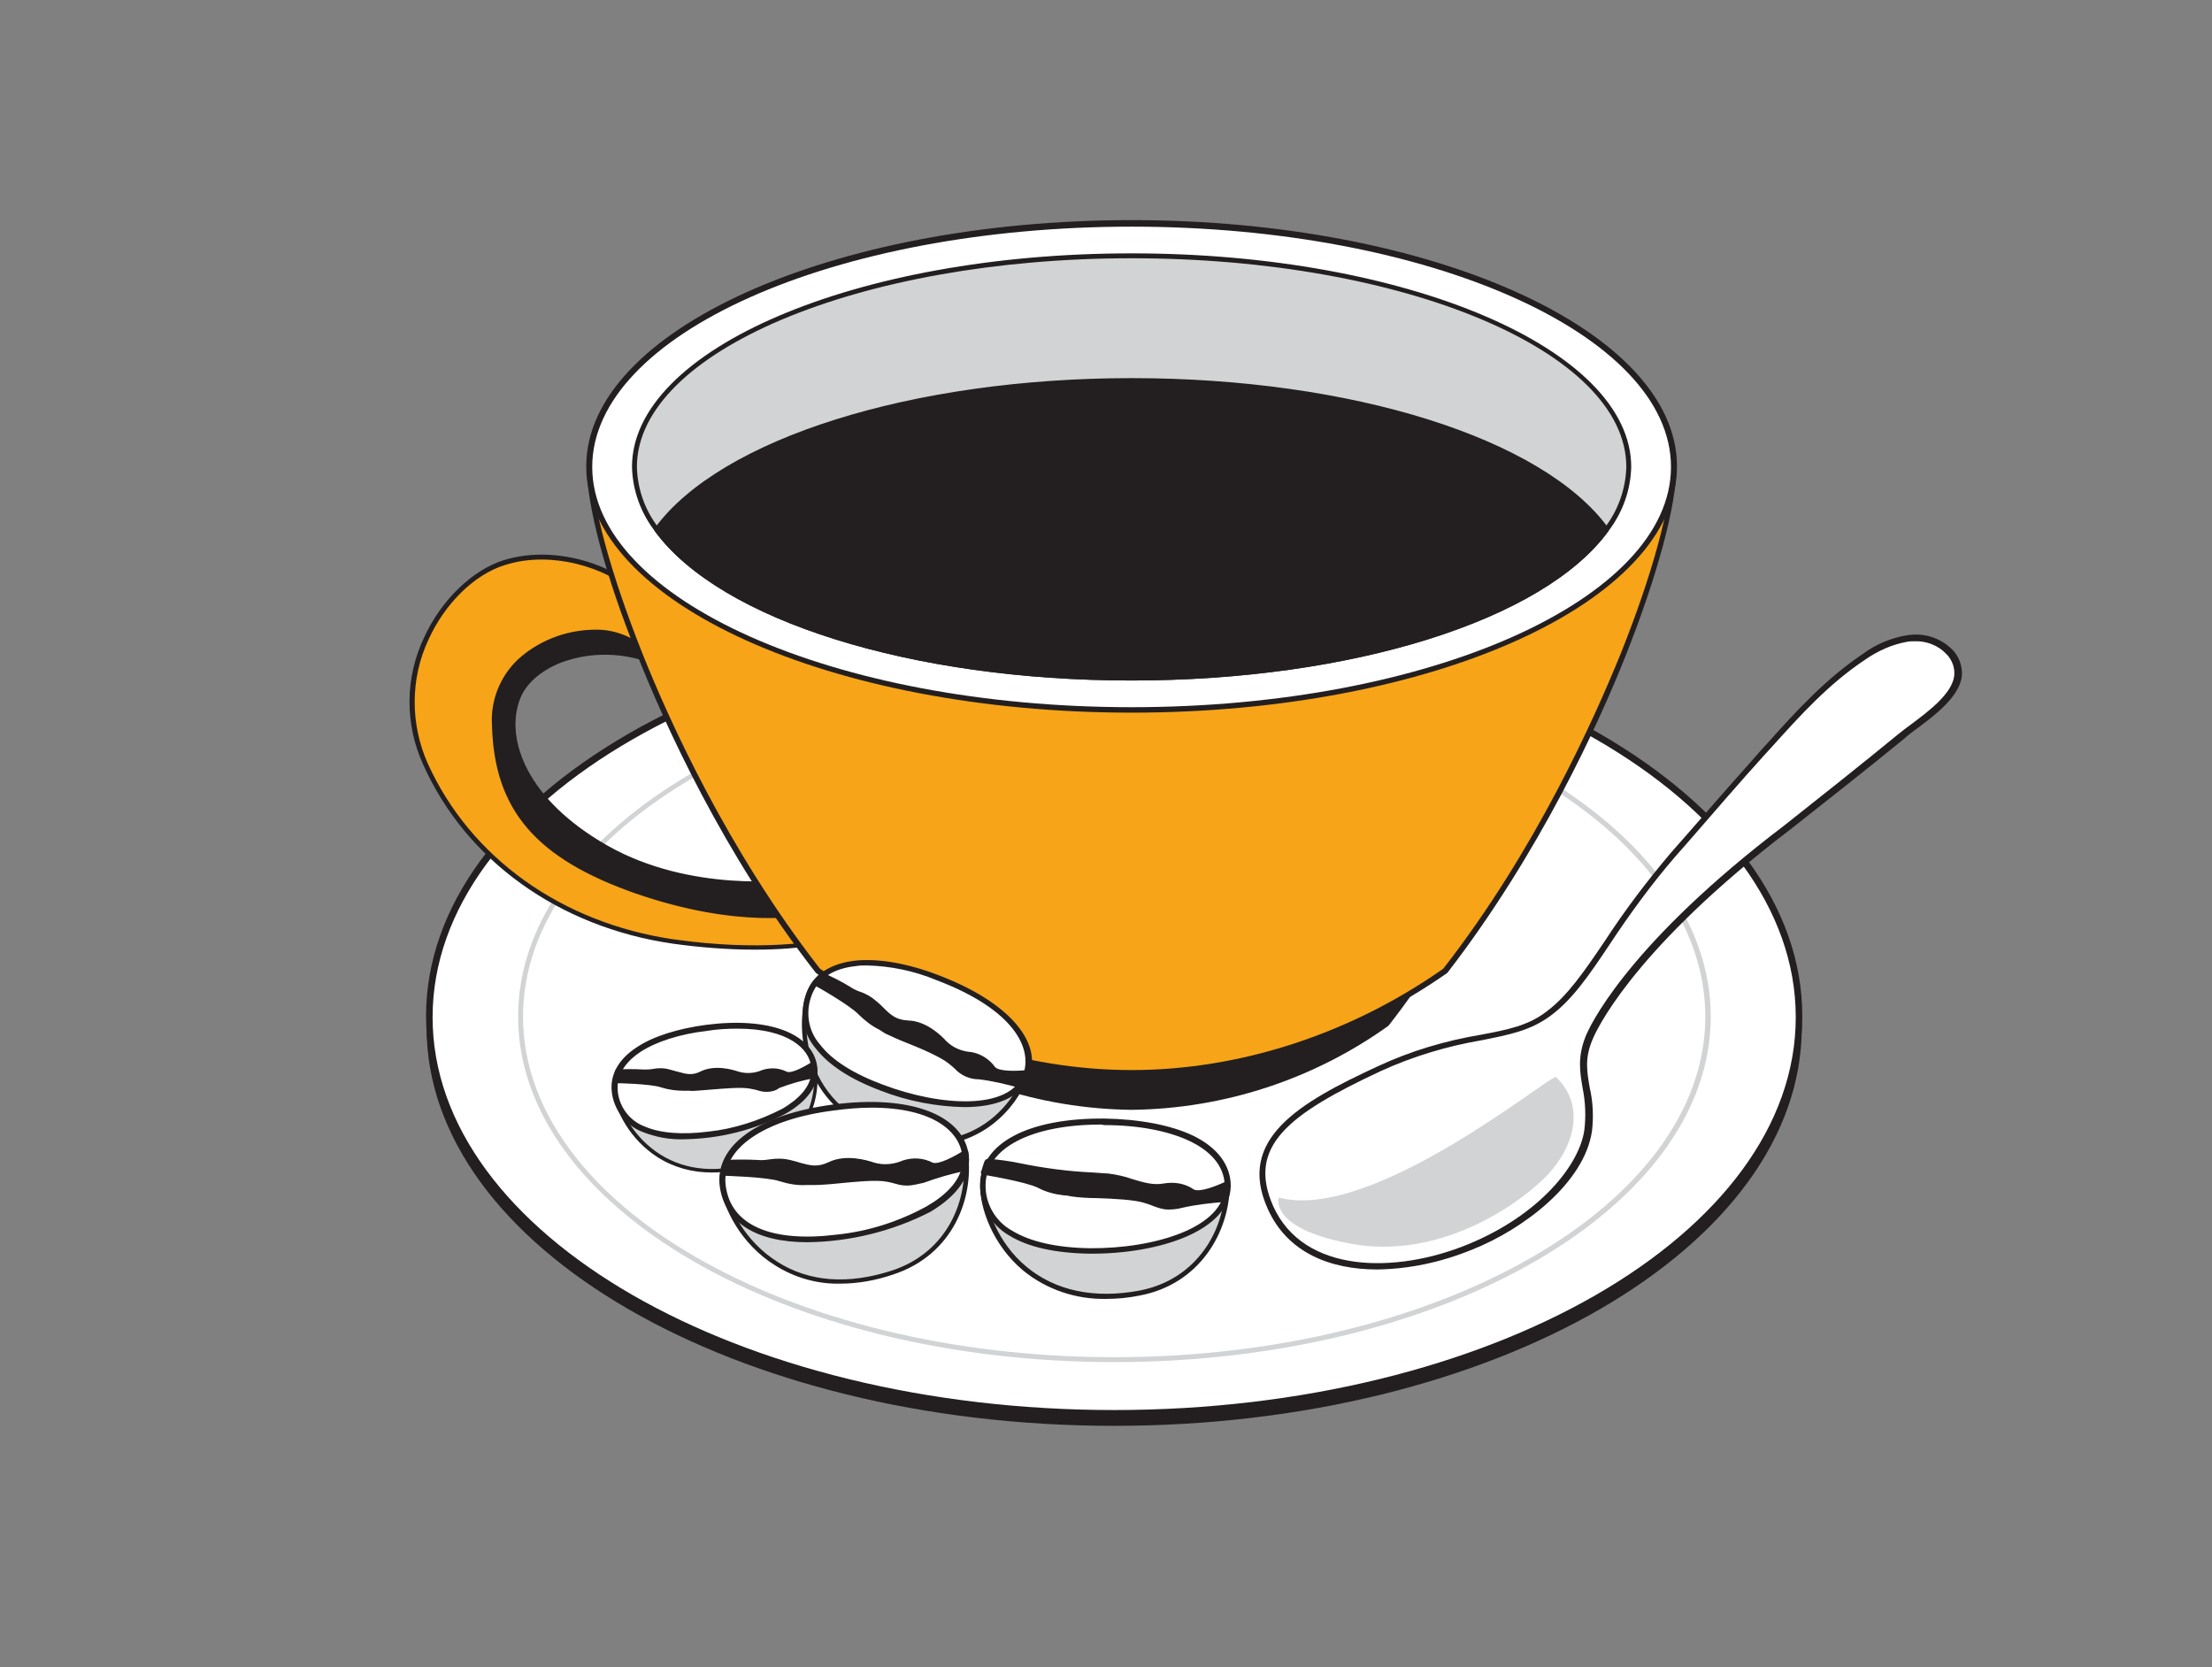 <?xml version="1.0" encoding="UTF-8"?> <!-- Generator: Adobe Illustrator 25.0.0, SVG Export Plug-In . SVG Version: 6.00 Build 0) --> <svg xmlns="http://www.w3.org/2000/svg" xmlns:xlink="http://www.w3.org/1999/xlink" id="Слой_1" x="0px" y="0px" viewBox="0 0 406 306" style="enable-background:new 0 0 406 306;" xml:space="preserve"><rect x="0" y="0" width="406" height="306" fill="#808080" stroke="none"/> <style type="text/css"> .st0{fill:#231F20;} .st1{fill:#FFFFFF;} .st2{fill:#D1D3D4;} .st3{fill:#F7A418;} </style> <ellipse class="st0" cx="204.5" cy="188.6" rx="125.7" ry="72.6"></ellipse> <path class="st0" d="M204.5,261.7c-69.6,0-126.2-32.8-126.2-73.1s56.6-73.1,126.2-73.1s126.2,32.8,126.2,73.1 S274.1,261.7,204.5,261.7z M204.5,116.5c-69,0-125.3,32.4-125.3,72.1s56.2,72.1,125.3,72.1s125.3-32.4,125.3-72.1 S273.6,116.5,204.5,116.5L204.5,116.5z"></path> <ellipse class="st1" cx="204.5" cy="186.6" rx="125.7" ry="72.6"></ellipse> <path class="st0" d="M204.5,259.7c-69.6,0-126.3-32.8-126.3-73.2s56.6-73.2,126.3-73.2s126.3,32.8,126.3,73.2 S274.2,259.7,204.5,259.7z M204.5,114.6c-69,0-125.1,32.3-125.1,72.1s56.1,72.1,125.1,72.1s125.1-32.3,125.1-72.1 S273.5,114.5,204.5,114.6L204.5,114.6z"></path> <path class="st2" d="M204.5,250c-60.4,0-109.4-28.4-109.4-63.4s49.1-63.4,109.4-63.4S314,151.6,314,186.6S264.9,250,204.5,250z M204.5,124.1c-59.9,0-108.5,28-108.5,62.5s48.7,62.5,108.5,62.5s108.5-28.1,108.5-62.5S264.4,124.1,204.5,124.1L204.5,124.1z"></path> <path class="st0" d="M145.2,162.1c0,0-18.4,2.5-34.1-6.3c-15.7-8.9-18.9-20.4-16.4-27.4c2.5-7,15.3-11.9,27.4-5.8 c12.1,6.1,1.2-12.3-13.6-11.4c-14.8,0.9-30.2,6.6-29.4,16s7.1,25.2,19.2,32.9s29.8,13.3,39.5,12.1s16.2,0,14-4.8 c-1.5-3-4-5.3-7.1-6.6"></path> <path class="st0" d="M135.2,172.8c-9.9,0-25.7-5.2-37-12.3c-13-8.3-18.9-24.8-19.5-33.3c-0.1-2.6,0.8-5.1,2.5-6.9 c4.5-5.2,15.2-8.9,27.4-9.6c9.4-0.5,17.3,6.4,19,10.4c0.7,1.6,0.3,2.3-0.1,2.7c-0.9,0.8-2.7,0.5-5.4-0.9c-5.9-3.1-12.9-3.6-19.1-1.3 c-3.8,1.5-6.6,4-7.6,6.8c-2.7,7.3,1.3,18.4,16.1,26.8c15.3,8.7,33.6,6.3,33.8,6.2c0.3,0,0.5,0.2,0.6,0.4c0,0.3-0.2,0.5-0.4,0.6 c-0.2,0-18.7,2.5-34.4-6.4c-15.4-8.7-19.4-20.3-16.6-28c1.1-3,4.1-5.8,8.1-7.4c6.5-2.4,13.8-2,19.9,1.3c2.6,1.3,3.9,1.4,4.3,1 c0.4-0.4,0.2-0.9-0.1-1.6c-1.6-3.7-9.1-10.4-18-9.9c-11.9,0.7-22.3,4.3-26.7,9.3c-1.6,1.7-2.4,3.9-2.3,6.2c0.6,8.9,7,24.9,19,32.5 c12.3,7.8,29.9,13.2,39.2,12c2.4-0.3,4.6-0.4,6.6-0.6c3.7-0.3,6.6-0.4,7.2-1.5c0.3-0.4,0.2-1.1-0.2-2c-1.5-2.9-3.9-5.1-6.9-6.4 c-0.2-0.1-0.4-0.4-0.3-0.6c0.1-0.3,0.4-0.4,0.6-0.3c0,0,0,0,0,0c3.2,1.3,5.8,3.8,7.4,6.9c0.5,0.9,0.6,1.9,0.2,2.9 c-0.9,1.5-3.7,1.7-8,2c-1.9,0.1-4.1,0.3-6.5,0.6C137,172.8,136.1,172.9,135.2,172.8z"></path> <path class="st3" d="M132.8,136.9c0,0-5.6-15-11.2-23.5s-18.4-13.5-29-10.2s-22.1,19.9-14.4,36.9s24.2,29.4,45.5,32.5 c19,2.7,29.4-0.3,29.4-0.3l-3-5.3c0,0-12.3,3.6-33-3.6c-20.1-7-25.7-16.9-26.1-30.4c-0.3-13.6,13.3-17.6,19.7-17 c10.4,0.8,16.4,13.6,20.1,21.1L132.8,136.9z"></path> <path class="st0" d="M138.6,174.3c-5,0-10.1-0.4-15.1-1.1c-20.8-3-37.9-15.2-45.8-32.8c-3.4-7.4-3.4-15.9,0.1-23.3 c3.1-6.9,8.9-12.5,14.7-14.3c10.4-3.2,23.6,1.5,29.4,10.4c5.6,8.5,11.2,23.4,11.3,23.6c0.1,0.1,0.1,0.3,0,0.4 c-0.1,0.1-0.2,0.2-0.3,0.2l-2,0.2c-0.2,0-0.4-0.1-0.4-0.3l-0.4-0.9c-3.8-7.6-9.6-19.2-19.3-20c-3.4-0.3-10.2,0.9-14.7,5.2 c-3.1,3-4.8,7.1-4.5,11.4c0.3,11.1,3.6,22.3,25.8,30.1c20.3,7.1,32.6,3.6,32.8,3.6c0.2-0.1,0.4,0,0.5,0.2l3,5.3 c0.1,0.1,0.1,0.3,0,0.4c0,0.1-0.2,0.2-0.3,0.3C153.1,172.8,148,174.3,138.6,174.3z M99.4,102.7c-2.3,0-4.5,0.3-6.7,1 c-5.6,1.7-11.1,7.1-14.1,13.8c-3.3,7.1-3.3,15.4-0.1,22.6c7.8,17.3,24.6,29.3,45.1,32.3c16.2,2.3,26.3,0.4,28.7-0.2l-2.6-4.5 c-2.2,0.5-14.2,2.8-33-3.7c-18.3-6.4-26-15.3-26.4-30.9c-0.3-4.5,1.5-9,4.8-12.1c4.2-3.8,9.8-5.7,15.4-5.4 c10.2,0.8,16.1,12.7,20,20.5l0.3,0.6l1.1-0.1c-1.1-2.8-6.1-15.4-11-22.9C116.7,106.9,107.8,102.7,99.4,102.7L99.4,102.7z"></path> <path class="st0" d="M288.8,112.6c0,5.5-2.7,15.9-7.6,28c-6,15-15.2,32.6-26.6,47.3c-27.9,20.4-65.8,20.4-93.8,0 c-11.4-14.7-20.6-32.3-26.6-47.3c-4.9-12.2-7.6-22.6-7.6-28c0-20.1,36.3-36.3,81.1-36.3S288.8,92.5,288.8,112.6z"></path> <path class="st0" d="M207.7,203.7c-16.9-0.2-33.4-5.6-47.1-15.4l-0.1-0.1c-13.8-17.8-22.7-37.3-26.7-47.4 c-4.8-11.9-7.6-22.5-7.6-28.2c0-20.3,36.5-36.8,81.5-36.8s81.5,16.5,81.5,36.8c0,5.7-2.9,16.2-7.6,28.2 c-4.1,10.1-12.8,29.6-26.7,47.4l-0.1,0.1C241.1,198.1,224.7,203.5,207.7,203.7z M161.2,187.6c27.8,20.2,65.4,20.2,93.1,0 c13.7-17.7,22.5-37.1,26.5-47.1c4.7-11.8,7.6-22.3,7.6-27.9c0-19.8-36.2-35.9-80.6-35.9s-80.6,16.1-80.6,35.9c0,5.6,2.8,16,7.6,27.9 C138.7,150.5,147.4,170,161.2,187.6z M254.6,188L254.6,188z"></path> <path class="st3" d="M307.3,85.7c0,6.7-3.3,19.5-9.3,34.4c-7.3,18.4-18.7,40.1-32.7,58.1c-15.7,11-35.7,18.7-57.6,18.7 s-41.9-7.7-57.6-18.7c-14-18-25.4-39.7-32.7-58.1c-6-14.9-9.3-27.7-9.3-34.4c0-24.6,44.6-44.7,99.5-44.7S307.3,61,307.3,85.7z"></path> <path class="st0" d="M207.7,197.4c-20,0-40.5-6.7-57.9-18.8c0,0-0.1-0.1-0.1-0.1c-17-21.8-27.8-45.8-32.7-58.2 c-5.9-14.6-9.3-27.6-9.3-34.6c0-24.8,44.9-45.1,100-45.1s100,20.2,100,45.1c0,7-3.5,20-9.3,34.6c-4.9,12.4-15.8,36.3-32.7,58.2 c0,0-0.1,0.1-0.1,0.1C248.3,190.7,227.8,197.4,207.7,197.4z M150.5,177.8c17.1,12,37.4,18.6,57.2,18.6s40.1-6.6,57.2-18.6 c16.9-21.7,27.6-45.6,32.6-57.9c5.8-14.5,9.3-27.4,9.3-34.3c0-24.4-44.4-44.2-99.1-44.2s-99.1,19.8-99.1,44.2 c0,6.9,3.5,19.7,9.3,34.3C122.8,132.2,133.6,156.1,150.5,177.8z M265.3,178.2L265.3,178.2z"></path> <ellipse class="st1" cx="207.7" cy="85.7" rx="99.5" ry="44.6"></ellipse> <path class="st0" d="M207.7,130.8c-55.2,0-100.1-20.3-100.1-45.2s44.9-45.2,100.1-45.2s100.1,20.3,100.1,45.2 S262.9,130.8,207.7,130.8z M207.7,41.6c-54.6,0-99,19.8-99,44.1s44.4,44.1,99,44.1s99-19.8,99-44.1S262.3,41.6,207.7,41.6 L207.7,41.6z"></path> <path class="st2" d="M299,85.7c-0.1,4.2-1.5,8.2-4.1,11.5c-11.5,15.8-46.2,27.3-87.1,27.3s-75.6-11.5-87.2-27.2 c-2.6-3.3-4-7.3-4.1-11.5c0-21.4,40.8-38.8,91.2-38.8S299,64.3,299,85.7z"></path> <path class="st0" d="M207.7,124.9c-40.4,0-75.5-11-87.5-27.4c-2.6-3.4-4.1-7.5-4.2-11.8c0-21.6,41.1-39.2,91.7-39.2 s91.7,17.6,91.7,39.2c-0.1,4.3-1.6,8.4-4.2,11.8C283.3,113.8,248.1,124.9,207.7,124.9z M207.7,47.4c-50,0-90.8,17.2-90.8,38.3 c0.1,4.1,1.5,8,4,11.2c11.8,16.2,46.7,27.1,86.8,27.1s74.9-10.9,86.8-27.1c2.5-3.2,3.9-7.2,4-11.2C298.5,64.5,257.8,47.4,207.7,47.4 z"></path> <path class="st0" d="M294.9,97.2c-11.5,15.8-46.2,27.3-87.1,27.3s-75.6-11.5-87.1-27.3c11.5-15.8,46.2-27.3,87.1-27.3 S283.3,81.4,294.9,97.2z"></path> <path class="st0" d="M207.7,124.9c-40.4,0-75.5-11-87.5-27.4c-0.1-0.2-0.1-0.4,0-0.6c12-16.4,47.2-27.5,87.5-27.5s75.5,11,87.5,27.5 c0.1,0.2,0.1,0.4,0,0.6C283.3,113.9,248.1,124.9,207.7,124.9z M121.2,97.2c12,16,46.7,26.8,86.5,26.8s74.5-10.8,86.5-26.8 c-12-16-46.7-26.8-86.5-26.8S133.2,81.1,121.2,97.2z"></path> <path class="st1" d="M357.7,119.6c-2.1-2-5-2.9-7.8-2.4c-2.9,0.5-5.6,1.7-8,3.4c-7.2,4.7-12.6,11-18.3,17.3s-11.2,12.6-16.7,19 c-11.6,13.3-15.6,23.9-22.9,29.2s-15.5,2.8-31,10c-15.5,7.2-25.3,13.5-19.9,25.5c6,13.3,23.7,12.4,36.4,7.3 c13-5.2,20.7-14.3,21.8-21.4c1.1-7.1-2.5-10.4,0.2-17c1-2.4,7.9-16.4,33.7-36.6l2.6-2c7.1-5.6,14.2-11.2,21.2-16.9 c4-3.3,14.1-9.1,8.9-15.2L357.7,119.6z"></path> <path class="st0" d="M252.8,233c-8.7,0-16.5-3.1-20.1-11.1c-5.8-12.8,5.7-19.5,20.2-26.2c6-2.8,12.4-4.7,19-5.8 c4.7-0.9,8.5-1.6,11.9-4.2c3.9-2.9,6.9-7.3,10.7-12.9c3.7-5.7,7.8-11.1,12.2-16.3l2.2-2.5c4.7-5.4,9.6-11,14.5-16.5l1.1-1.2 c5.2-5.8,10.6-11.7,17.3-16.2c2.4-1.8,5.2-3,8.2-3.5c3-0.5,6.1,0.4,8.3,2.6l0,0l0.2,0.2c1.1,1.2,1.7,2.9,1.6,4.6 c-0.4,3.9-5.1,7.4-8.5,9.9c-0.8,0.6-1.5,1.1-2,1.6c-7.2,5.9-14.5,11.6-21.2,16.9l-2.6,2c-26.6,20.9-32.9,34.9-33.5,36.4 c-1.5,3.5-1,6-0.5,8.9c0.6,2.6,0.7,5.3,0.4,7.9c-1.4,9.5-12.5,18-22.1,21.8C264.4,231.7,258.7,232.9,252.8,233z M351.4,117.7 c-0.5,0-0.9,0-1.4,0.1c-2.8,0.5-5.4,1.7-7.7,3.3c-6.6,4.4-11.7,10-17.1,16l-1.1,1.2c-4.9,5.4-9.7,11-14.4,16.4l-2.2,2.5 c-4.4,5.1-8.4,10.6-12.1,16.2c-3.8,5.7-6.9,10.2-10.9,13.1c-3.7,2.7-7.5,3.4-12.4,4.4c-6.5,1.1-12.8,3-18.7,5.7 c-16.9,7.9-24.6,13.8-19.7,24.8c5.6,12.4,22.5,12.4,35.7,7s20.5-14.6,21.4-21c0.3-2.5,0.2-5.1-0.3-7.6c-0.5-2.9-1-5.7,0.5-9.5 c0.6-1.6,7-15.8,33.9-36.8l2.6-2c6.7-5.3,13.9-11,21.1-16.9c0.6-0.5,1.3-1,2.1-1.6c3.2-2.4,7.7-5.7,8-9.1c0.1-1.4-0.4-2.7-1.3-3.7 l-0.2-0.2l0,0C355.8,118.5,353.6,117.6,351.4,117.7z"></path> <path class="st2" d="M285.6,197.7c-0.8-0.7-33.7,26.7-50.9,22.1c0,0-1.9,5.7,13.4,8.5c15.4,2.8,29.5-6.3,35.4-12.1 C289.3,210.4,290.9,202.7,285.6,197.7z"></path> <path class="st2" d="M188.3,197.4c-2.6,6.9-10.3,13.9-20.8,12.1c-19.8-3.4-21.6-20.3-19-27.1c2.6-6.8,12.3-5.8,23.3-1.6 C182.8,184.9,190.9,190.6,188.3,197.4z"></path> <path class="st0" d="M170.9,210.2c-1.1,0-2.3-0.1-3.4-0.3c-10.1-1.7-15.1-7-17.5-11.1c-3.4-5.9-3.3-12.8-1.9-16.7 c1.3-3.4,4.3-5.2,8.9-5.2c3.9-0.1,8.9,1,14.9,3.4c13.3,5.1,19.2,11,16.8,17.3C186.3,204,179.8,210.2,170.9,210.2z M157.3,177.8H157 c-4.2,0.1-6.9,1.6-8.1,4.7c-1.4,3.7-1.4,10.3,1.8,15.9s9.1,9.3,16.9,10.6c10.3,1.7,17.7-4.9,20.3-11.8c2.7-7.2-7.4-12.7-16.3-16.1 C165.8,178.9,161,177.8,157.3,177.8z"></path> <path class="st1" d="M188.3,197.4c-2.6,6.9-15.4,6.4-26.4,2.2c-11-4.2-16-10.4-13.4-17.3c2.6-6.9,12.6-7.1,23.6-3 C183.1,183.5,190.9,190.6,188.3,197.4z"></path> <path class="st0" d="M177,203.2c-5.2-0.1-10.4-1.1-15.3-3c-5.6-2.1-9.6-4.7-12-7.8c-2.4-2.8-3-6.7-1.7-10.1c1.3-3.5,4.5-5.5,9.1-6 c4.2-0.4,9.5,0.5,15.2,2.7c12.6,4.8,19.1,12.1,16.6,18.7C187.3,201.5,182.7,203.2,177,203.2z M159.1,177.2c-0.7,0-1.3,0-1.9,0.1 c-2.9,0.3-6.7,1.4-8.2,5.3c-1.2,3.1-0.7,6.6,1.5,9.1c2.2,2.9,6.2,5.4,11.6,7.4c10.6,4,23.2,4.7,25.7-1.9c1.7-4.6-1.4-11.8-15.9-17.3 C167.8,178.2,163.5,177.3,159.1,177.2z"></path> <path class="st0" d="M149.6,180.4c0,0,6.6,3.7,8.3,5.5s2.9,2.2,4.8,3.4s9.2,3.6,11.5,5.5c2.4,1.9,2.2,2.6,5.5,2.9 c2.6,0.4,5.1,0.9,7.6,1.6c0.6-0.8,1-1.6,1.3-2.5c0,0-5.1,0.6-6.2-0.8c-1-1.4-2.5-2.3-4.1-2.6c-1.8-0.2-3.5-0.9-4.8-2.1 c-1.1-1.2-3.7-3.6-6.7-3.7s-3.9-1.8-6.1-3.6c-2.2-1.8-3.2-1.5-4.9-2.6c-1.6-1-3.2-1.8-4.9-2.6C150.8,178.8,150.1,179.6,149.6,180.4z "></path> <path class="st0" d="M187.3,199.7h-0.1c-2.5-0.7-5-1.3-7.5-1.6c-1.7,0-3.3-0.7-4.4-1.9c-0.3-0.3-0.8-0.7-1.3-1.1 c-1.4-1.1-4.8-2.6-7.6-3.7c-1.3-0.5-2.6-1.1-3.9-1.7l-1.1-0.7c-1.4-0.7-2.7-1.7-3.8-2.8c-1.6-1.7-8.1-5.4-8.2-5.4 c-0.1-0.1-0.2-0.2-0.2-0.3c0-0.1,0-0.2,0.1-0.3c0.6-0.8,1.2-1.6,1.2-1.6c0.1-0.1,0.3-0.2,0.5-0.1c1.7,0.8,3.4,1.6,5,2.6 c0.6,0.4,1.2,0.7,1.8,0.9c1.2,0.4,2.2,1,3.1,1.8c0.5,0.4,0.9,0.8,1.3,1.2c1.3,1.3,2.3,2.2,4.5,2.3c3.3,0.1,6,2.7,7,3.8 c1.2,1.2,2.9,1.9,4.6,2c1.7,0.3,3.3,1.3,4.3,2.7c0.7,0.9,4,0.8,5.9,0.6c0.1,0,0.3,0,0.4,0.1c0.1,0.1,0.1,0.2,0.1,0.4 c-0.3,1-0.8,1.9-1.4,2.7C187.5,199.6,187.4,199.7,187.3,199.7z M150.2,180.2c1.5,0.9,6.5,3.8,8,5.3c1,1.1,2.2,2,3.6,2.6l1.2,0.6 c1.2,0.6,2.5,1.2,3.8,1.7c2.8,1.2,6.3,2.6,7.8,3.8c0.5,0.4,1,0.8,1.3,1.1c1.1,1,1.6,1.4,3.9,1.7c2.5,0.3,5,0.9,7.4,1.6 c0.3-0.5,0.6-1,0.9-1.6c-1.5,0.1-4.9,0.2-5.9-1c-0.9-1.3-2.3-2.2-3.9-2.4c-0.8-0.1-3.6-0.6-5.1-2.3c-0.9-1-3.4-3.5-6.4-3.6 c-2.5-0.1-3.7-1.2-5.1-2.5c-0.4-0.4-0.8-0.8-1.3-1.2c-0.8-0.7-1.8-1.3-2.9-1.6c-0.7-0.2-1.4-0.5-2-0.9c-1.5-0.9-3-1.7-4.6-2.4 C150.8,179.5,150.5,179.9,150.2,180.2z"></path> <path class="st2" d="M149.5,195.8c1,7.8-3.6,15.2-11,17.7c-16.5,5.5-24.8-6.7-25.6-13.1c-0.8-6.4,7.1-9.4,17.2-10.7 C140.2,188.5,148.7,189.5,149.5,195.8z"></path> <path class="st0" d="M130.6,215.2c-3.5,0-6.9-0.9-9.9-2.8c-5-3.2-7.7-8.4-8.2-12c-0.4-3.1,1.2-5.7,4.7-7.6c2.9-1.6,7.2-2.8,12.8-3.5 c12.3-1.5,19.1,0.7,19.9,6.4c1.1,8-3.6,15.6-11.3,18.1C136,214.8,133.3,215.2,130.6,215.2z M137,189.6c-2.3,0-4.6,0.2-6.9,0.5 c-5.5,0.7-9.7,1.8-12.5,3.4c-3.2,1.8-4.7,4.1-4.3,6.9c0.4,3.4,3,8.4,7.9,11.5c4.8,3,10.7,3.5,17.3,1.3c7.3-2.4,11.8-9.7,10.8-17.3 C148.6,191,143.1,189.6,137,189.6z"></path> <path class="st1" d="M149.5,195.8c0.8,6.3-9.2,11.2-19.3,12.4c-10.1,1.2-16.5-1.5-17.3-7.8c-0.8-6.3,6.7-10.6,16.8-11.8 S148.7,189.5,149.5,195.8z"></path> <path class="st0" d="M125.6,209.1c-2.7,0.1-5.3-0.4-7.8-1.4c-3-1.2-5.1-4-5.5-7.2c-0.4-3.2,1.2-6.1,4.6-8.3c3-2,7.5-3.4,12.7-4.1 c11.6-1.5,19.6,1.6,20.4,7.7c0.4,3.2-1.6,6.2-5.8,8.6C138.5,207.4,132.1,209,125.6,209.1L125.6,209.1z M135.4,188.8 c-1.9,0-3.7,0.1-5.6,0.4c-5.1,0.6-9.4,2-12.3,3.9c-2.1,1.4-4.5,3.8-4.1,7.3c0.3,2.8,2.2,5.3,4.8,6.3c2.9,1.3,7,1.6,11.8,1 c4.7-0.5,9.3-2,13.6-4.2c2.7-1.6,5.7-4.1,5.3-7.6C148.6,192.5,144.7,188.8,135.4,188.8L135.4,188.8z"></path> <path class="st0" d="M112.9,198.5c0,0,6.6,0.2,8.6,0.8c1.6,0.5,3.4,0.7,5.1,0.6c1.9,0.1,8.5-1,11.1-0.5c2.6,0.5,2.8,1.1,5.4,0 c2.1-0.8,4.3-1.4,6.5-1.8c0.1-0.8,0.1-1.7,0-2.5c0,0-3.7,2.5-5.1,1.9c-1.3-0.6-2.8-0.7-4.2-0.3c-1.4,0.6-3,0.7-4.5,0.3 c-1.4-0.5-4.3-1.2-6.6-0.1c-2.4,1.1-3.7,0.2-6.1-0.3c-2.4-0.5-3,0.2-4.8,0c-1.6-0.1-3.2-0.1-4.8,0 C113.3,196.7,113.1,197.7,112.9,198.5z"></path> <path class="st0" d="M140.7,200.4c-0.6,0-1.1-0.1-1.7-0.3c-0.4-0.1-0.8-0.2-1.4-0.3c-1.6-0.3-4.8,0-7.3,0.2c-1.6,0.1-3,0.3-3.7,0.2 h-1.1c-1.4,0-2.8-0.2-4.1-0.6c-1.9-0.7-8.4-0.8-8.5-0.8c-0.1,0-0.2-0.1-0.2-0.2c-0.1-0.1-0.1-0.2-0.1-0.3c0.1-0.8,0.3-1.7,0.3-1.7 c0-0.2,0.2-0.3,0.3-0.3c1.6-0.1,3.3-0.1,4.9,0c0.6,0,1.2,0,1.7-0.1c1-0.2,2.1-0.2,3.1,0.1c0.5,0.1,1,0.3,1.5,0.4 c1.5,0.4,2.6,0.8,4.3-0.1c2.6-1.2,5.7-0.3,6.9,0.1c1.4,0.4,2.9,0.3,4.3-0.3c1.5-0.5,3.1-0.4,4.5,0.3c0.9,0.4,3.4-1,4.8-1.9 c0.2-0.1,0.4-0.1,0.5,0.1c0,0,0,0.1,0,0.1c0.1,0.9,0.1,1.8,0,2.6c0,0.2-0.1,0.3-0.3,0.3c-2.2,0.4-4.3,1-6.4,1.8 C142.4,200.2,141.5,200.4,140.7,200.4z M135.8,198.9c0.7,0,1.3,0,1.9,0.1c0.6,0.1,1,0.2,1.5,0.3c1.2,0.4,2.6,0.3,3.7-0.3 c2-0.8,4.1-1.4,6.3-1.8c0-0.5,0-1,0-1.6c-1.1,0.7-3.7,2.2-5,1.6c-1.2-0.6-2.6-0.7-3.9-0.3c-1.5,0.6-3.2,0.7-4.8,0.3 c-1.1-0.4-4.1-1.2-6.4-0.1c-1.5,0.7-3.3,0.8-4.9,0.1c-0.5-0.1-0.9-0.3-1.5-0.4c-0.9-0.2-1.9-0.2-2.9-0.1c-0.6,0.1-1.3,0.1-1.9,0.1 c-1.5-0.1-3-0.1-4.5,0c0,0.2-0.1,0.6-0.2,1c1.5,0,6.5,0.2,8.3,0.8c1.2,0.4,2.5,0.6,3.8,0.6h1.1c0.7,0,2-0.1,3.6-0.2 C131.9,199.1,134.1,198.9,135.8,198.9L135.8,198.9z"></path> <path class="st2" d="M177.2,212c1,7.7-2.7,18-13.4,21.5c-20.1,6.6-30.2-8.2-31.1-15.9c-1-7.7,8.6-11.4,20.9-13 S176.3,204.3,177.2,212z"></path> <path class="st0" d="M154.2,235.6c-4.2,0.1-8.4-1.1-12-3.4c-6.1-3.8-9.4-10.3-10-14.6c-0.9-7.1,6.3-11.6,21.3-13.5 c15-1.9,23.3,0.8,24.2,7.8l0,0c1,8.1-2.8,18.4-13.7,22C160.8,235,157.5,235.6,154.2,235.6z M162,204.5c-2.8,0-5.6,0.2-8.4,0.6 c-9.9,1.2-21.5,4.4-20.5,12.5c0.5,4.1,3.7,10.3,9.6,14c5.8,3.7,13,4.2,21,1.6c10.4-3.4,14.1-13.3,13.1-21l0,0 C176,206.2,169.4,204.5,162,204.5L162,204.5z"></path> <path class="st1" d="M177.2,212c1,7.7-11.2,13.6-23.5,15.1c-12.3,1.6-20.1-1.8-21-9.5c-1-7.7,8.2-12.8,20.5-14.4 C165.5,201.6,176.3,204.3,177.2,212z"></path> <path class="st0" d="M148.2,228c-9.4,0-15.2-3.6-16.1-10.3c-0.9-7.5,7.1-13.2,21-15c14-1.8,23.7,1.9,24.7,9.3l0,0 c0.5,3.8-2,7.4-7,10.4C163.8,226,156,227.9,148.2,228z M160,203.3c-2.3,0-4.5,0.2-6.8,0.5c-13,1.6-20.9,7.1-20,13.8 c0.9,7.3,8.4,10.5,20.4,9c5.8-0.6,11.4-2.4,16.5-5.2c3.3-1.9,7.1-5.1,6.5-9.3C176.2,207.8,171.4,203.3,160,203.3L160,203.3z"></path> <path class="st0" d="M132.7,215.2c0,0,8,0.2,10.4,1c2.4,0.8,3.8,0.6,6.2,0.8c2.3,0.1,10.3-1.2,13.5-0.6c3.1,0.6,3.4,1.3,6.6,0 c2.6-0.9,5.2-1.7,7.9-2.2c0.1-1,0.1-2,0-3c0,0-4.5,3-6.2,2.3c-1.6-0.8-3.4-0.9-5.1-0.4c-1.8,0.7-3.7,0.9-5.5,0.4 c-1.6-0.6-5.2-1.5-8.1-0.1c-2.9,1.4-4.5,0.3-7.4-0.4c-2.9-0.6-3.8,0.2-5.9,0c-2-0.1-3.9-0.1-5.9,0C133,213,132.8,214.2,132.7,215.2z "></path> <path class="st0" d="M166.5,217.6c-0.7,0-1.4-0.1-2-0.3c-0.5-0.1-1-0.3-1.7-0.4c-1.9-0.4-5.8,0-8.9,0.3c-1.9,0.2-3.6,0.3-4.5,0.3 h-1.4c-1.7,0.1-3.3-0.2-4.9-0.7c-2.4-0.8-10.2-1-10.3-1c-0.3,0-0.5-0.2-0.4-0.5c0,0,0,0,0,0c0.1-1,0.4-2,0.4-2.1 c0-0.2,0.2-0.3,0.4-0.3c2-0.1,4-0.1,5.9,0c0.7,0.1,1.4,0,2.1-0.1c1.3-0.2,2.5-0.2,3.8,0.1c0.7,0.2,1.3,0.3,1.8,0.5 c1.9,0.5,3.2,0.9,5.3-0.1c3.1-1.5,6.9-0.4,8.4,0.1c1.7,0.5,3.6,0.3,5.2-0.4c1.8-0.6,3.8-0.5,5.5,0.4c1.1,0.4,4.1-1.2,5.8-2.3 c0.1-0.1,0.3-0.1,0.4-0.1c0.1,0.1,0.2,0.2,0.3,0.3c0.2,1.1,0.2,2.1,0,3.2c0,0.2-0.2,0.3-0.4,0.4c-2.7,0.5-5.3,1.3-7.8,2.2 C168.5,217.3,167.5,217.6,166.5,217.6z M160.5,215.8c0.8,0,1.6,0,2.4,0.2c0.7,0.1,1.3,0.3,1.8,0.4c1.6,0.4,2.2,0.6,4.5-0.4 c2.5-0.9,5-1.6,7.6-2.2c0.1-0.6,0.1-1.3,0.1-1.9c-1.3,0.9-4.5,2.6-6,2c-1.5-0.7-3.2-0.9-4.8-0.3c-0.8,0.3-3.6,1.2-5.9,0.4 c-1.4-0.5-4.9-1.5-7.7-0.1c-2.4,1.1-4.1,0.7-5.9,0.1c-0.6-0.2-1.1-0.3-1.8-0.5c-1.1-0.3-2.3-0.3-3.5-0.1c-0.8,0.1-1.6,0.2-2.3,0.1 c-1.8-0.1-3.6-0.1-5.5,0c-0.1,0.3-0.2,0.7-0.2,1.2c1.8,0.1,7.9,0.3,10.1,1c1.5,0.5,3.1,0.7,4.6,0.7h1.4c1.5,0,2.9-0.1,4.4-0.3 C155.9,216,158.4,215.8,160.5,215.8L160.5,215.8z"></path> <path class="st2" d="M225.3,217.8c-0.1,7.8-5.1,17.5-16.2,19.5c-20.8,3.9-28.8-12.2-28.7-19.9c0.1-7.8,10-10.2,22.5-10.1 C215.2,207.4,225.3,210,225.3,217.8z"></path> <path class="st0" d="M203,238.4c-5.5,0.1-10.9-1.7-15.2-5.2c-5.5-4.6-8-11.4-7.9-15.8c0.1-7.1,7.8-10.6,22.9-10.5 c6.9,0.1,12.3,0.9,16.1,2.4c4.6,1.8,6.9,4.7,6.8,8.5c-0.1,8.1-5.3,17.9-16.6,20C207.1,238.2,205.1,238.4,203,238.4z M202,207.8 c-9.8,0-21.1,1.7-21.2,9.6c0,4.2,2.3,10.7,7.6,15.1s12.4,5.9,20.6,4.4c10.8-2,15.8-11.3,15.8-19.1c0-3.4-2.1-6-6.3-7.7 c-3.7-1.5-9-2.3-15.7-2.3L202,207.8z"></path> <path class="st1" d="M225.3,217.8c-0.1,7.8-12.9,11.9-25.4,11.8s-19.7-4.5-19.6-12.2c0.1-7.8,9.9-11.6,22.3-11.5 C215,206,225.3,210,225.3,217.8z"></path> <path class="st0" d="M200.4,230.1H200c-6.3-0.1-11.3-1.2-14.7-3.3c-3.4-1.9-5.5-5.6-5.4-9.4c0.1-7.6,8.8-12.2,22.8-12.1 c6.4,0.1,12.2,1.2,16.2,3.1c4.6,2.2,7,5.5,7,9.3C225.7,225.9,212.8,230.1,200.4,230.1z M202.1,206.4c-12.8,0-21.1,4.3-21.2,11 c-0.1,3.5,1.8,6.8,4.9,8.5c3.3,2,8.1,3.1,14.2,3.2c11.9,0.1,24.7-3.8,24.8-11.3c0-4.3-3.4-6.9-6.3-8.3c-3.9-1.9-9.5-3-15.8-3 L202.1,206.4z"></path> <path class="st0" d="M180.7,215c0,0,7.9,1.3,10.2,2.4c2.3,1.2,3.7,1.2,6,1.6c2.3,0.4,10.4,0.2,13.4,1.2c3,1,3.2,1.7,6.5,0.9 c2.7-0.6,5.4-1,8.1-1.1c0.3-1,0.4-2,0.4-3c0,0-4.9,2.4-6.5,1.5c-1.5-1-3.3-1.3-5.1-1c-3.5,0.8-6.8-1.5-10.4-1.8 c-5.4-0.4-11.1-0.6-16.3-1.9c-1.9-0.4-3.9-0.6-5.8-0.8C181.3,213,181,214.1,180.7,215z"></path> <path class="st0" d="M214.4,222c-0.9,0-1.8-0.3-2.6-0.6c-0.5-0.2-1-0.4-1.7-0.6c-1.8-0.6-5.7-0.8-8.9-0.9c-1.5,0-3-0.1-4.5-0.3 c-0.5-0.1-0.9-0.2-1.4-0.2c-1.7-0.2-3.3-0.6-4.8-1.4c-2.2-1.1-10-2.4-10.1-2.4c-0.1,0-0.2-0.1-0.3-0.2c-0.1-0.1-0.1-0.3,0-0.4 c0.3-1,0.6-2,0.7-2c0.1-0.2,0.3-0.3,0.5-0.3c2,0.1,3.9,0.4,5.9,0.8c4.4,0.9,8.9,1.5,13.4,1.7l2.9,0.2c1.5,0.2,2.9,0.5,4.3,1 c2,0.6,3.9,1.2,5.9,0.8c1.9-0.3,3.8,0,5.4,1.1c1,0.6,4.2-0.6,6-1.5c0.1-0.1,0.3-0.1,0.4,0c0.1,0.1,0.2,0.2,0.2,0.3 c0,1.1-0.1,2.1-0.4,3.2c-0.1,0.2-0.2,0.3-0.4,0.3c-2.7,0.2-5.4,0.5-8,1.1C216.2,221.9,215.3,222,214.4,222z M181.3,214.7 c1.8,0.3,7.8,1.4,9.8,2.4c1.4,0.7,2.9,1.1,4.5,1.3c0.4,0.1,0.9,0.1,1.4,0.2c1.5,0.2,2.9,0.3,4.4,0.3c3.2,0.1,7.2,0.3,9.1,1 c0.7,0.2,1.2,0.5,1.7,0.6c1.5,0.6,2.1,0.9,4.5,0.2c2.6-0.6,5.2-1,7.9-1.1c0.1-0.6,0.2-1.2,0.3-1.9c-1.5,0.7-4.8,2-6.2,1.2 c-1.4-0.9-3.1-1.3-4.7-1c-2.2,0.5-4.3-0.2-6.4-0.8c-1.3-0.5-2.7-0.8-4.1-1c-0.9-0.1-1.9-0.1-2.9-0.2c-4.5-0.2-9.1-0.8-13.5-1.7 c-1.8-0.4-3.6-0.6-5.4-0.7C181.6,213.8,181.4,214.2,181.3,214.7L181.3,214.7z"></path> </svg> 
